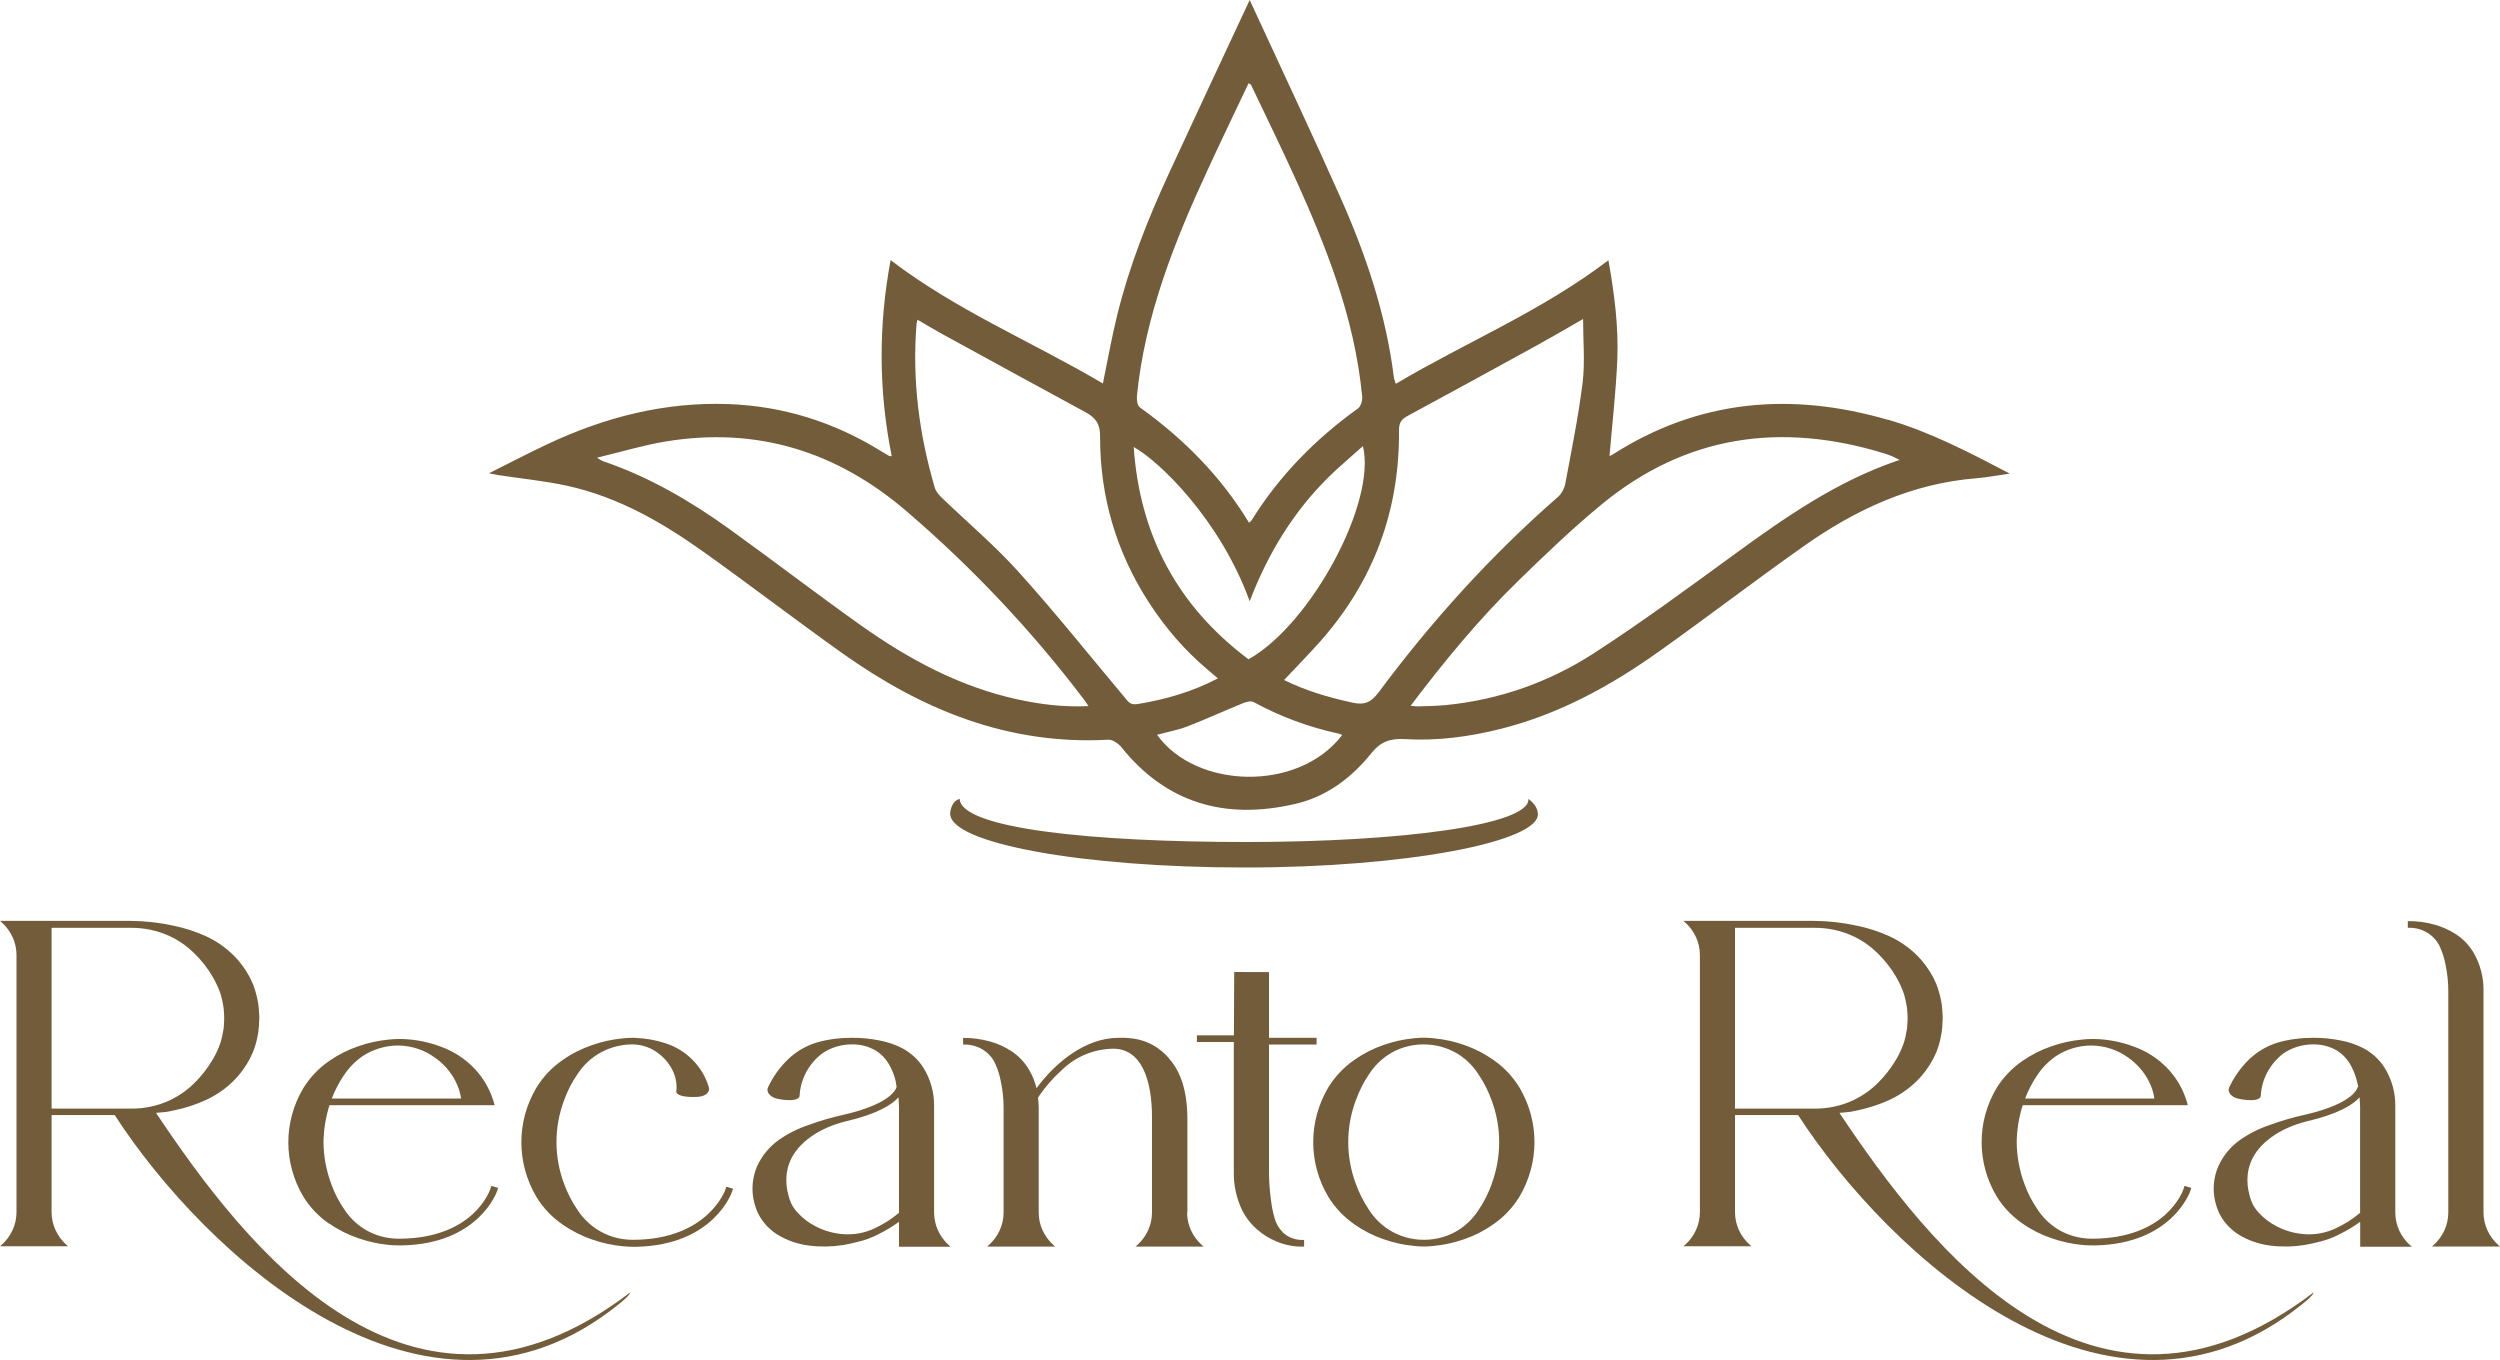 <svg xmlns="http://www.w3.org/2000/svg" id="Camada_2" viewBox="0 0 250 136.02"><defs><style>      .cls-1 {        fill: #725c3a;      }    </style></defs><g id="Camada_1-2" data-name="Camada_1"><g><path class="cls-1" d="M32.94,122.36c.88.62,1.86,1.11,2.89,1.46.98.34,2,.57,3.04.67.21.02.43.04.65.04h0s.39.01.41.01h.29c7.68-.16,9.47-5.38,9.49-5.43l.1-.32-.67-.2-.11.32c-.07.2-1.71,4.93-9.1,4.96h-.07c-.2,0-.39-.02-.59-.03-1.05-.09-2.06-.43-2.94-1-.76-.5-1.41-1.15-1.9-1.9-.55-.8-1-1.67-1.32-2.58-.49-1.33-.75-2.74-.76-4.15.02-1.25.22-2.5.6-3.69h16.5s0-.05-.01-.08c-.05-.2-.11-.4-.18-.59-.81-2.39-2.71-4.29-5.17-5.18-1.24-.47-2.55-.73-3.88-.77h0s-.35,0-.35,0c-.34,0-.67.02-1,.06-1.04.1-2.06.32-3.04.67-1.03.35-2,.84-2.89,1.46-1.05.72-1.93,1.65-2.59,2.71-2.01,3.37-2.01,7.5,0,10.87.66,1.07,1.54,1.99,2.59,2.71ZM34.42,107.49c.49-.75,1.13-1.39,1.88-1.9,1.03-.67,2.24-1.03,3.48-1.04h.06s.03,0,.03,0c1.3.03,2.55.44,3.59,1.19.88.61,1.6,1.42,2.08,2.36.29.55.48,1.14.57,1.75h-12.93c.32-.83.73-1.62,1.23-2.36h0Z"></path><path class="cls-1" d="M72.54,118.96s-1.71,4.99-9.21,5.02h-.07c-1.27,0-2.51-.36-3.56-1.04-.77-.51-1.43-1.16-1.93-1.92-.56-.81-1.01-1.69-1.35-2.61-1.03-2.72-1.03-5.69,0-8.41.33-.92.78-1.79,1.34-2.6.49-.75,1.14-1.41,1.91-1.91,1.04-.67,2.26-1.04,3.52-1.05h.07c.97.01,1.91.35,2.65.95.62.48,1.11,1.1,1.42,1.8.28.62.38,1.3.3,1.97-.03.24.41.45,1.07.51.41.04.82.04,1.23,0,.64-.07,1.08-.48.96-.92-.31-1.07-.89-2.04-1.7-2.83-.74-.73-1.65-1.28-2.66-1.6-.94-.31-1.92-.49-2.92-.52v-.02h-.35c-.34,0-.68.02-1.01.06-1.05.1-2.08.33-3.07.68-1.04.36-2.02.85-2.91,1.48-1.06.73-1.95,1.66-2.61,2.74-2.03,3.4-2.03,7.57,0,10.98.66,1.08,1.55,2.01,2.61,2.74.89.62,1.87,1.12,2.91,1.48.99.35,2.02.58,3.07.68.22.02.44.04.66.05h0s.39.01.41.01h.29c7.77-.16,9.57-5.44,9.59-5.49l.1-.32-.67-.2-.1.32Z"></path><path class="cls-1" d="M93.41,121.24v-10.61c.02-1.38-.36-2.74-1.11-3.92-.51-.78-1.22-1.43-2.06-1.88-.7-.36-1.45-.62-2.22-.77-.93-.19-1.88-.29-2.84-.28-1.2,0-2.4.15-3.54.48-1.09.34-2.08.93-2.88,1.71-.82.8-1.48,1.74-1.96,2.77-.2.41.16.92.79,1.1.4.1.8.16,1.21.17.65.04,1.13-.12,1.16-.42.08-1.66.9-3.2,2.25-4.24.86-.59,1.89-.91,2.95-.91h.02c.85-.02,1.69.2,2.42.63.51.32.93.76,1.24,1.26.31.52.55,1.08.7,1.66l.12.68s-.19,1.64-5.32,2.81c-1.17.26-2.31.59-3.43,1-1.09.36-2.11.87-3.04,1.52-.95.68-1.69,1.59-2.16,2.63-.5,1.17-.6,2.46-.27,3.68.08.32.19.63.32.93.15.32.34.63.55.91.2.27.42.51.68.73.12.11.24.21.36.31l.38.26c.97.6,2.06.97,3.2,1.11,1.11.14,2.23.12,3.33-.05.49-.08.98-.18,1.46-.31.74-.17,1.45-.43,2.12-.78.72-.35,1.41-.77,2.06-1.24v2.49s5.16,0,5.16,0l-.14-.12c-.96-.85-1.51-2.04-1.51-3.29ZM89.9,121.28c-.72.61-1.52,1.12-2.39,1.53h0c-1.01.49-2.15.7-3.28.6-.94-.08-1.85-.35-2.68-.78-.71-.36-1.33-.85-1.85-1.43l-.17-.2-.14-.2c-.09-.12-.17-.26-.23-.39-.08-.13-.09-.26-.17-.38-.04-.17-.12-.34-.15-.52-.19-.67-.25-1.36-.18-2.05.08-.73.33-1.44.73-2.06.89-1.38,2.64-2.62,5.12-3.25,3.25-.75,4.7-1.7,5.34-2.42.02.28.04.58.05.92v10.65Z"></path><path class="cls-1" d="M118.74,121.24v-9.49c-.04-3.11-.87-4.85-1.96-6.05-.55-.61-1.22-1.1-1.98-1.43-.42-.18-.87-.32-1.33-.39-.53-.08-1.07-.12-1.6-.1-3.38,0-6.38,2.54-8.22,5.04-.15-.63-.39-1.24-.72-1.8-.44-.77-1.06-1.43-1.81-1.92-.64-.41-1.34-.73-2.07-.94-.89-.25-1.81-.38-2.74-.37v.67c1.42-.07,2.73.73,3.25,1.99.24.54.41,1.1.52,1.68.18.86.28,1.74.28,2.61v10.51c0,1.25-.55,2.44-1.51,3.29l-.14.12h6.81l-.14-.12c-.96-.85-1.51-2.04-1.51-3.29v-10.51c0-.33-.03-.65-.07-.98.72-1.08,1.59-2.06,2.57-2.93,1.33-1.23,3.1-1.93,4.95-1.96,2.76,0,3.88,2.97,3.88,6.87v.02h0v9.49c0,1.25-.55,2.44-1.51,3.29l-.14.12h6.81l-.14-.12c-.96-.85-1.51-2.04-1.51-3.29Z"></path><path class="cls-1" d="M128.28,123.23c-.4-.4-.68-.89-.82-1.42-.17-.58-.29-1.18-.36-1.78-.13-.91-.19-1.83-.2-2.74h0v-12.84h4.76v-.67h-4.76v-6.57s-.13-.01-3.48-.01l-.03,6.33h-3.7v.67s3.69,0,3.69,0v.25s0,12.84,0,12.84h0c-.01,1.25.26,2.49.79,3.64.37.77.9,1.46,1.56,2.03.57.5,1.22.9,1.93,1.19.86.37,1.81.54,2.75.51v-.67c-.79.05-1.57-.22-2.13-.75Z"></path><path class="cls-1" d="M151.94,108.74c-.66-1.07-1.54-2.01-2.59-2.74-.89-.63-1.86-1.13-2.9-1.49-.98-.35-2.01-.58-3.06-.68-.34-.04-.67-.06-1.01-.06h0c-.34,0-.68.02-1.01.06-1.04.1-2.07.33-3.05.68-1.04.36-2.01.86-2.9,1.49-1.05.73-1.93,1.67-2.59,2.74-2.01,3.4-2.01,7.55,0,10.94.66,1.07,1.54,2.01,2.59,2.74.89.63,1.86,1.13,2.9,1.49.98.35,2.01.58,3.06.68.33.04.66.06.99.06h.03c.33,0,.66-.02.99-.06,1.05-.1,2.07-.33,3.06-.68,1.04-.36,2.01-.86,2.9-1.49,1.05-.73,1.93-1.67,2.59-2.74,2.01-3.4,2.01-7.55,0-10.94h0ZM149.17,118.41h0c-.33.91-.77,1.79-1.32,2.6-.49.76-1.13,1.41-1.89,1.92-1.03.68-2.25,1.04-3.5,1.05h-.07s-.02,0-.02,0c-1.26,0-2.5-.37-3.54-1.04-.77-.51-1.42-1.17-1.91-1.93-.55-.81-1-1.69-1.33-2.61-1.02-2.71-1.02-5.68,0-8.39.33-.91.77-1.79,1.32-2.6.49-.76,1.13-1.41,1.89-1.92,1.03-.68,2.25-1.04,3.5-1.05h.07s0,0,0,0c1.27,0,2.5.36,3.55,1.04.77.51,1.42,1.17,1.91,1.93.55.81,1,1.69,1.33,2.61,1.01,2.71,1.01,5.68,0,8.39Z"></path><path class="cls-1" d="M199.67,108.78c-2.01,3.37-2.01,7.5,0,10.87.66,1.07,1.54,1.99,2.59,2.71.88.62,1.86,1.11,2.89,1.46.98.34,2,.57,3.04.67.21.02.43.04.65.04h0s.39.01.41.01h.29c7.68-.16,9.47-5.38,9.49-5.43l.1-.32-.67-.2-.11.32c-.07.2-1.71,4.93-9.1,4.96h-.07c-.2,0-.39-.02-.59-.03-1.05-.09-2.06-.43-2.94-1-.76-.5-1.41-1.15-1.9-1.9-.55-.8-1-1.67-1.32-2.58-.49-1.33-.75-2.74-.76-4.15.02-1.25.22-2.5.6-3.69h16.5s0-.05-.01-.08c-.05-.2-.11-.4-.18-.59-.81-2.39-2.71-4.29-5.17-5.18-1.24-.47-2.55-.73-3.88-.77h0s-.35,0-.35,0c-.34,0-.67.02-1,.06-1.04.1-2.06.32-3.04.67-1.03.35-2,.84-2.89,1.46-1.05.72-1.93,1.65-2.59,2.71ZM203.75,107.49c.49-.75,1.13-1.39,1.88-1.9,1.03-.67,2.24-1.03,3.48-1.04h.06s.03,0,.03,0c1.3.03,2.55.44,3.59,1.19.88.61,1.6,1.42,2.08,2.36.29.55.48,1.14.57,1.75h-12.93c.32-.83.73-1.62,1.23-2.36h0Z"></path><path class="cls-1" d="M239.53,121.24v-10.61c.02-1.38-.36-2.74-1.11-3.92-.51-.78-1.22-1.43-2.06-1.88-.7-.36-1.45-.62-2.22-.77-.93-.19-1.88-.29-2.84-.28-1.2,0-2.4.15-3.54.48-1.09.34-2.08.93-2.88,1.71-.82.8-1.48,1.74-1.96,2.77-.2.41.16.92.79,1.1.4.1.8.16,1.21.17.65.04,1.13-.12,1.16-.42.08-1.66.9-3.2,2.25-4.24.86-.59,1.89-.91,2.95-.91h.02c.85-.02,1.69.2,2.42.63.51.32.93.76,1.24,1.26.31.52.55,1.08.7,1.66.06.21.12.44.17.68h-.05s-.19,1.64-5.32,2.81c-1.17.26-2.31.59-3.43,1-1.09.36-2.11.87-3.04,1.52-.95.68-1.69,1.59-2.16,2.63-.5,1.17-.6,2.46-.27,3.68.08.32.19.63.32.93.15.32.34.63.55.91.2.27.43.51.68.73.12.11.24.21.36.31l.38.26c.97.6,2.06.97,3.2,1.11,1.11.14,2.23.12,3.33-.05.49-.08.98-.18,1.46-.31.74-.17,1.45-.43,2.12-.78.72-.35,1.41-.77,2.06-1.24v2.49s5.16,0,5.16,0l-.14-.12c-.96-.85-1.51-2.04-1.51-3.29ZM236.01,121.28c-.72.61-1.52,1.12-2.39,1.53h0c-1.01.49-2.15.7-3.28.6-.94-.08-1.85-.35-2.68-.78-.71-.36-1.33-.85-1.85-1.43l-.17-.2-.14-.2c-.09-.12-.17-.26-.23-.39-.08-.13-.09-.26-.17-.38-.04-.17-.12-.34-.15-.52-.19-.67-.25-1.36-.18-2.05.08-.73.33-1.44.73-2.06.89-1.38,2.64-2.62,5.12-3.25,3.25-.75,4.7-1.7,5.34-2.42.02.28.04.58.05.92v10.65Z"></path><path class="cls-1" d="M243.19,124.65h6.81l-.14-.12c-.96-.85-1.51-2.04-1.51-3.29v-22.18c.02-1.3-.31-2.58-.95-3.72-.44-.77-1.06-1.43-1.81-1.92-.64-.41-1.34-.73-2.07-.94-.89-.25-1.81-.38-2.74-.37v.67c1.42-.07,2.73.73,3.25,1.99.24.54.41,1.1.52,1.68.18.86.28,1.74.28,2.61v22.18c0,1.25-.54,2.44-1.5,3.29l-.14.12Z"></path><path class="cls-1" d="M15.58,111.29l1.16-.11h-.03c.22-.05.43-.09.64-.13,1.12-.23,2.21-.58,3.24-1.05,1.24-.57,2.34-1.39,3.22-2.4.61-.71,1.11-1.5,1.47-2.35.21-.52.37-1.05.47-1.6.07-.3.11-.6.13-.9.01-.16.02-.32.03-.48.01-.16.02-.33.02-.46,0-.13,0-.29-.02-.46-.01-.16-.02-.32-.03-.48-.02-.3-.06-.61-.13-.9-.11-.55-.27-1.08-.47-1.6-.36-.85-.86-1.64-1.47-2.35-.88-1.01-1.98-1.83-3.22-2.4-1.04-.47-2.12-.82-3.24-1.05-1.41-.31-2.85-.47-4.29-.48H0l.14.12c.96.85,1.51,2.04,1.51,3.29v25.72c0,1.25-.55,2.44-1.51,3.29l-.14.12h6.81l-.14-.12c-.96-.85-1.51-2.04-1.51-3.29v-9.71h6.31c9,13.9,31.11,34.48,50.37,18.94.51-.41,1.14-.93,1.18-1.21-22.02,16.83-38.46-4.54-47.43-17.97ZM13.06,110.86h-7.9v-18.08h7.9c1.36-.01,2.7.27,3.92.84.9.42,1.71.99,2.41,1.67.75.73,1.39,1.54,1.9,2.43.32.56.59,1.14.79,1.75.1.36.18.72.24,1.08.04.2.06.4.07.6,0,.1.01.21.02.31,0,.1.02.21.01.36,0,.15,0,.25-.01.36,0,.1-.01.21-.02.31,0,.2-.03.4-.07.6-.06.36-.14.73-.24,1.08-.2.61-.46,1.19-.79,1.75-.52.89-1.15,1.7-1.9,2.43-.69.68-1.5,1.24-2.39,1.67-1.21.56-2.53.85-3.87.84h0-.08Z"></path><path class="cls-1" d="M183.92,111.29l1.16-.11h-.03c.22-.05.43-.09.64-.13,1.12-.23,2.21-.58,3.24-1.05,1.24-.57,2.34-1.39,3.22-2.4.61-.71,1.11-1.5,1.47-2.35.21-.52.37-1.05.47-1.6.07-.3.11-.6.13-.9.01-.16.02-.32.03-.48.01-.16.02-.33.02-.46,0-.13,0-.29-.02-.46-.01-.16-.02-.32-.03-.48-.02-.3-.06-.61-.13-.9-.11-.55-.27-1.08-.47-1.6-.36-.85-.86-1.64-1.47-2.35-.88-1.01-1.98-1.83-3.22-2.4-1.04-.47-2.12-.82-3.24-1.05-1.41-.31-2.85-.47-4.29-.48h-13.06l.14.12c.96.85,1.51,2.04,1.51,3.29v25.72c0,1.25-.55,2.44-1.51,3.29l-.14.12h6.81l-.14-.12c-.96-.85-1.51-2.04-1.51-3.29v-9.71h6.31c9,13.9,31.11,34.48,50.37,18.94.51-.41,1.14-.93,1.18-1.21-22.02,16.83-38.46-4.54-47.43-17.97ZM181.4,110.86h-7.9v-18.08h7.9c1.36-.01,2.7.27,3.92.84.9.42,1.71.99,2.41,1.67.75.73,1.39,1.54,1.9,2.43.32.56.59,1.14.79,1.75.1.36.18.72.24,1.08.04.2.06.4.07.6,0,.1.01.21.02.31,0,.1.02.21.01.36,0,.15,0,.25-.01.36,0,.1-.01.21-.02.31,0,.2-.03.4-.07.6-.06.36-.14.73-.24,1.08-.2.61-.46,1.19-.79,1.75-.52.89-1.15,1.7-1.9,2.43-.69.68-1.5,1.24-2.39,1.67-1.21.56-2.53.85-3.87.84h0-.08Z"></path><g><path class="cls-1" d="M153.79,81.37c-.03-.37-.19-.93-.95-1.48.19,2.6-12.64,4.31-28.21,4.31s-28.54-1.36-28.66-4.31c-.76.19-.95,1.12-.95,1.48,0,2.97,13.25,5.38,29.48,5.38s29.48-2.6,29.29-5.38Z"></path><path class="cls-1" d="M188.78,41.98c-9.71-2.82-18.93-2.02-27.53,3.48-.12.08-.26.12-.3.14.27-3.23.65-6.44.78-9.67.13-3.26-.28-6.5-.89-9.91-6.63,5.07-14.22,8.19-21.26,12.36-.09-.27-.17-.45-.19-.63-.78-6.27-2.77-12.21-5.33-17.97-2.77-6.23-5.69-12.4-8.54-18.59-.18-.39-.36-.78-.55-1.19-2.73,5.85-5.44,11.62-8.11,17.41-2.09,4.54-3.92,9.17-5.12,14.02-.56,2.25-.96,4.54-1.45,6.92-7.02-4.15-14.63-7.29-21.23-12.34-1.24,6.66-1.19,13.13.11,19.6-.17,0-.2.01-.23,0-.3-.18-.61-.36-.91-.54-4.62-2.85-9.66-4.45-15.13-4.66-6.4-.24-12.4,1.3-18.12,3.99-1.9.89-3.76,1.87-5.89,2.93.53.1.77.15,1.01.19,2.29.35,4.61.57,6.87,1.07,5.06,1.12,9.45,3.65,13.59,6.6,4.66,3.32,9.2,6.81,13.87,10.13,7.92,5.63,16.56,9.21,26.61,8.65.42-.02,1,.38,1.29.74,4.5,5.61,10.36,7.29,17.32,5.7,3.21-.73,5.71-2.63,7.7-5.11.91-1.13,1.88-1.47,3.28-1.39,3.27.2,6.5-.23,9.67-1.03,5.84-1.47,10.99-4.31,15.81-7.74,4.85-3.45,9.57-7.07,14.43-10.5,5.19-3.67,10.84-6.31,17.36-6.82,1-.08,2-.28,3.28-.46-4.13-2.16-7.98-4.17-12.21-5.4ZM113.68,39.7c.79-8.07,3.74-15.49,7.12-22.79,1.32-2.86,2.69-5.7,4.06-8.59.12.08.22.11.25.18,3.07,6.44,6.27,12.82,8.55,19.58,1.27,3.77,2.18,7.63,2.56,11.59.04.39-.14.97-.43,1.18-4.29,3.08-7.89,6.76-10.65,11.21-.03.05-.09.08-.24.21-2.8-4.63-6.52-8.38-10.91-11.53-.24-.17-.33-.7-.3-1.04ZM124.97,60.12c1.84-4.8,4.38-8.96,7.95-12.47,1.06-1.04,2.21-1.99,3.37-3.04,1.39,5.61-5.21,17.84-11.44,21.32-7.12-5.34-10.87-12.42-11.48-21.23,2.55,1.4,8.64,7.27,11.6,15.42ZM101.8,69.95c-5.84-1.27-10.96-4.04-15.73-7.43-4.41-3.13-8.69-6.42-13.08-9.58-3.93-2.83-8.1-5.27-12.74-6.84-.09-.03-.16-.09-.55-.33,2.45-.59,4.63-1.25,6.86-1.62,9.16-1.51,17.13,1.01,24.07,6.95,6.64,5.7,12.59,12.01,17.84,18.95.09.12.18.26.38.56-2.49.12-4.78-.17-7.04-.66ZM113.67,70.41c-.67.11-.9-.31-1.23-.7-3.51-4.19-6.92-8.46-10.58-12.52-2.36-2.62-5.08-4.92-7.63-7.37-.31-.3-.64-.66-.75-1.05-1.57-5.34-2.27-10.77-1.83-16.33,0-.12.05-.24.1-.47.76.44,1.46.87,2.18,1.27,4.86,2.66,9.72,5.33,14.6,7.97,1.04.56,1.49,1.16,1.48,2.47-.01,5.95,1.6,11.49,4.87,16.55,1.63,2.52,3.56,4.78,5.88,6.73.31.26.62.53,1.03.88-2.65,1.38-5.33,2.13-8.12,2.58ZM115.7,73.48c1.03-.28,2.07-.47,3.04-.84,1.88-.73,3.72-1.57,5.58-2.33.31-.13.78-.24,1.03-.11,2.69,1.47,5.54,2.52,8.55,3.17.09.02.18.07.32.13-4.38,5.74-14.64,5.41-18.52-.03ZM137.82,69.28c-.7.94-1.36,1.25-2.55.99-2.44-.53-4.79-1.23-6.86-2.27,1.22-1.3,2.47-2.57,3.65-3.9,5.34-6.05,7.91-13.1,7.84-21.07,0-.69.19-1.08.81-1.41,4.37-2.36,8.73-4.75,13.08-7.14,1.45-.8,2.87-1.63,4.52-2.58,0,2.26.2,4.35-.05,6.38-.42,3.39-1.11,6.76-1.74,10.13-.09.46-.37.97-.72,1.28-6.74,5.88-12.68,12.47-17.98,19.6ZM189.73,46.07c-6.08,2.08-11.24,5.68-16.34,9.4-4.6,3.35-9.18,6.73-13.95,9.82-4.47,2.9-9.47,4.69-14.87,5.22-.93.09-1.87.1-2.8.13-.18,0-.37-.03-.71-.06,3.41-4.51,6.88-8.72,10.82-12.55,2.69-2.62,5.41-5.23,8.32-7.62,8.39-6.89,17.9-8.24,28.22-5.07.49.15.97.33,1.56.67-.08.02-.17.03-.25.06Z"></path></g></g></g></svg>